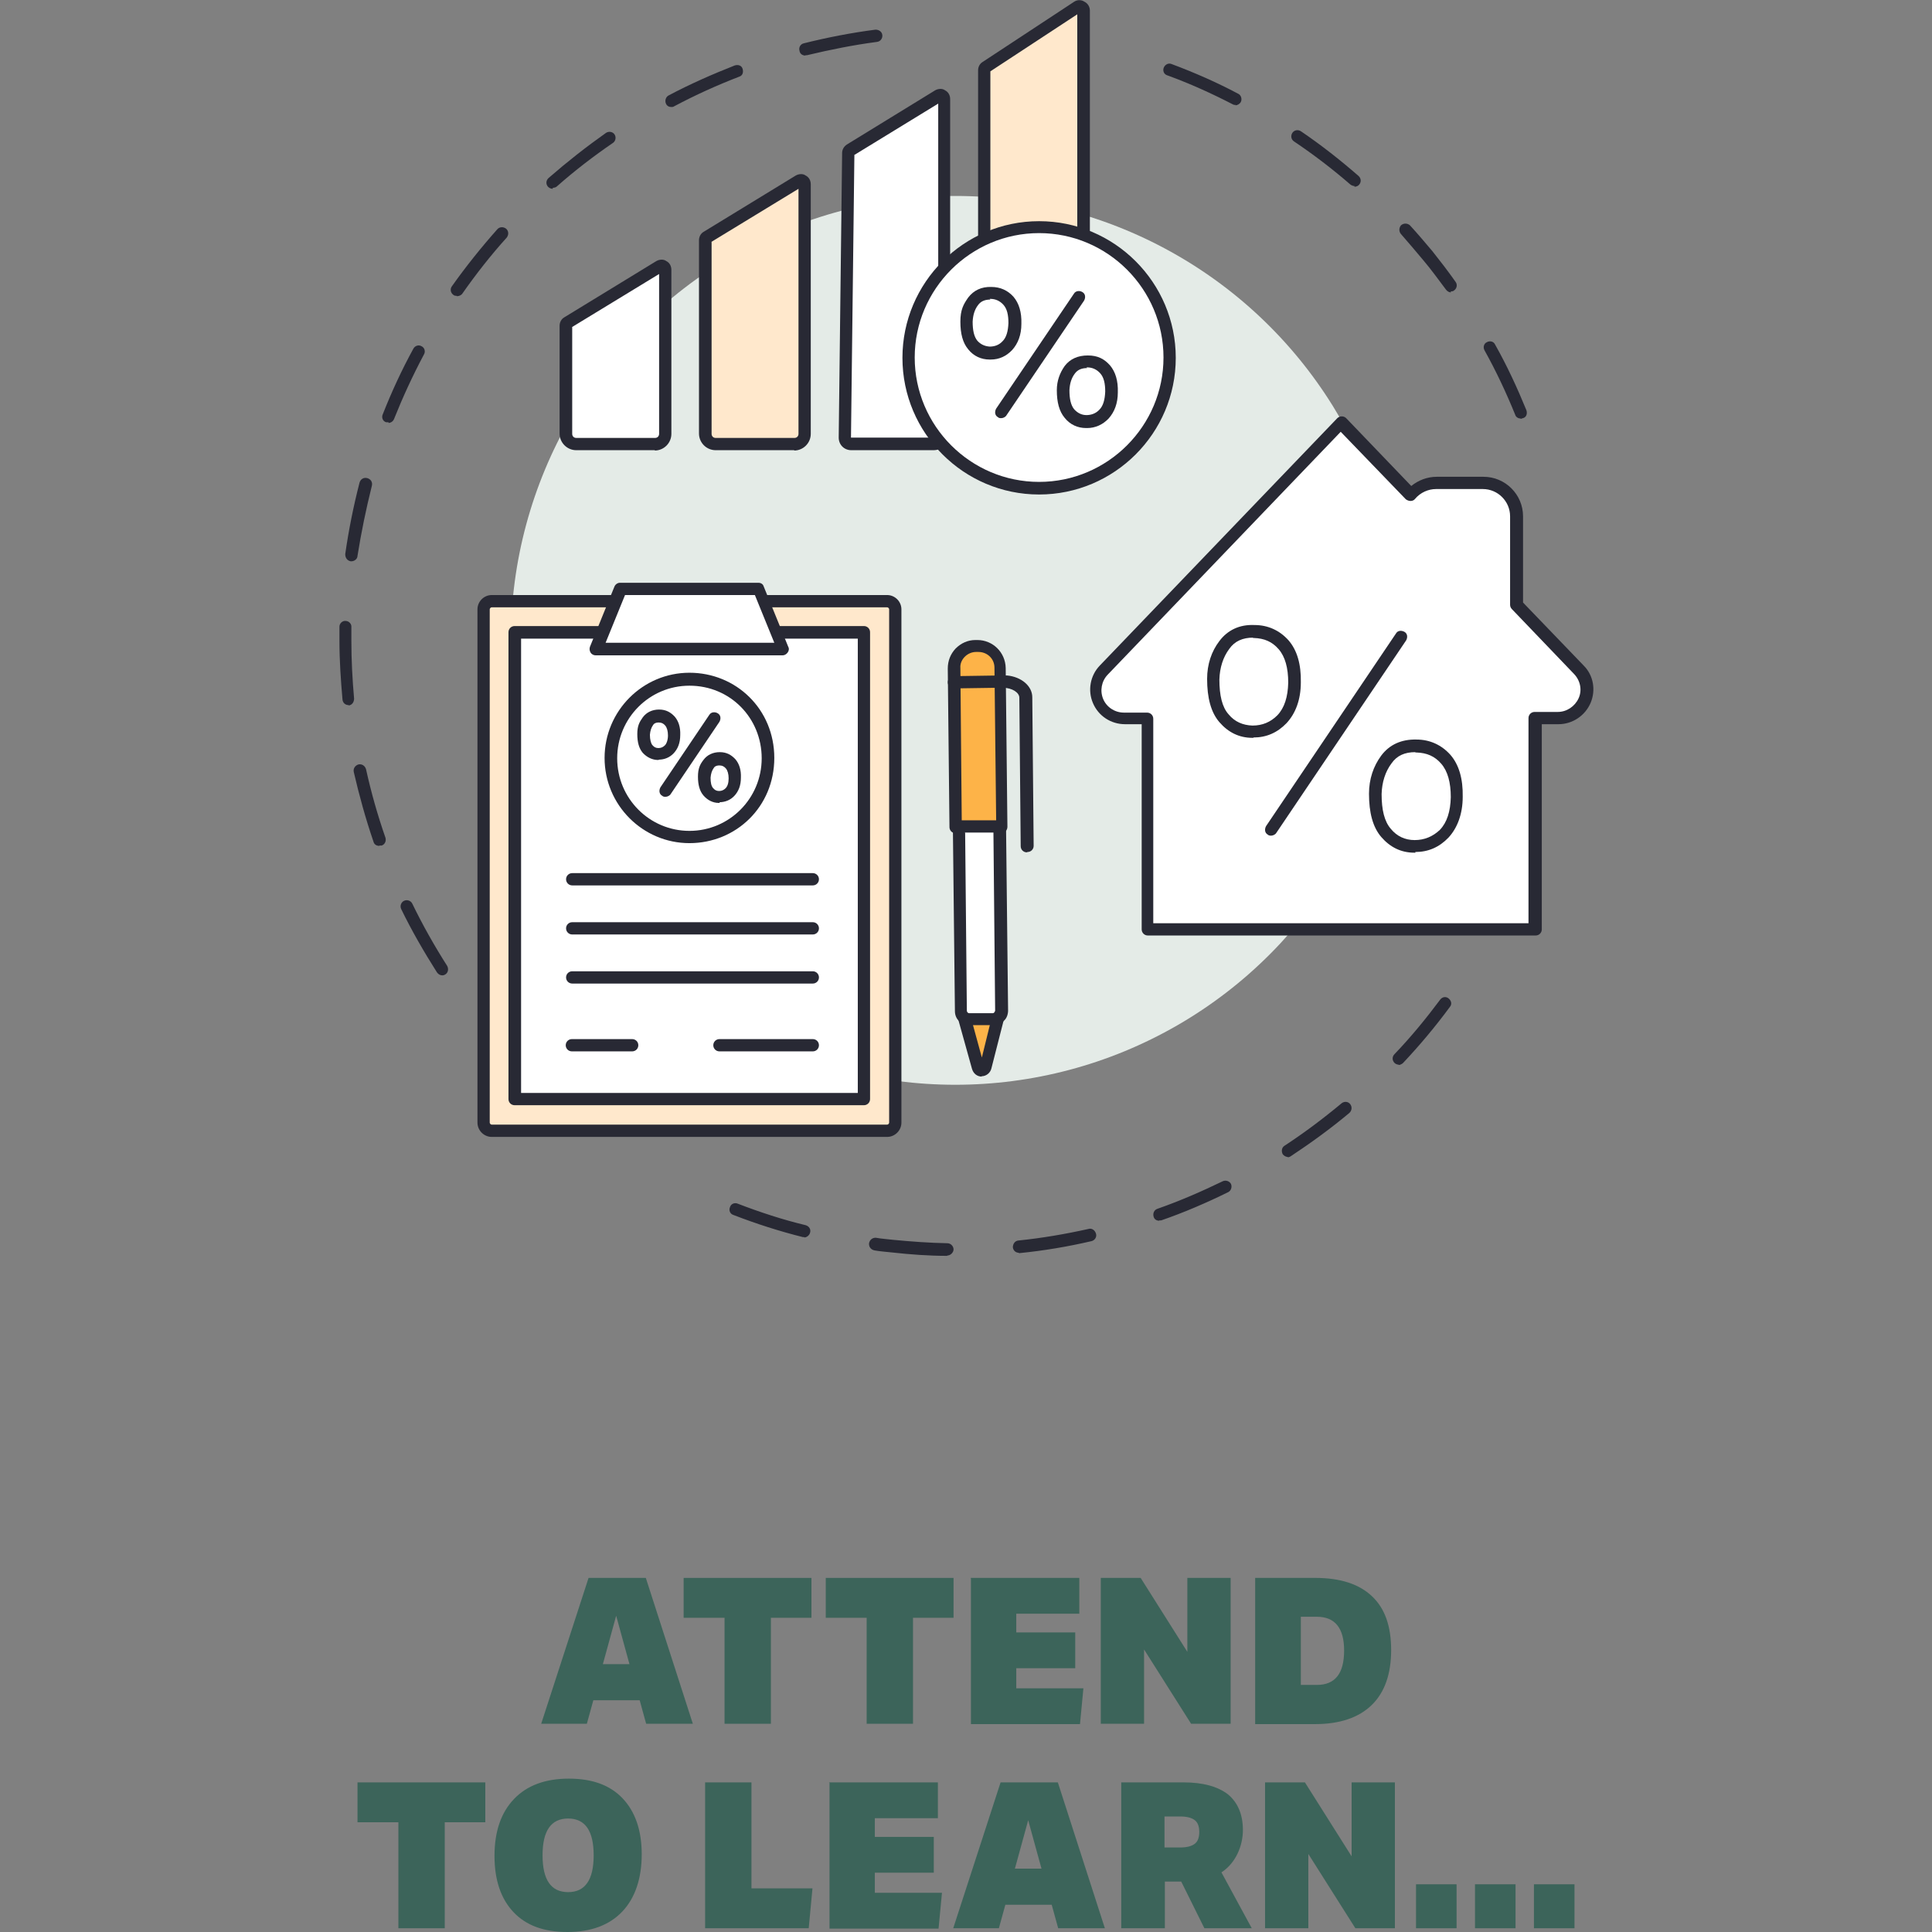 <?xml version="1.0" encoding="UTF-8"?>
<svg id="a" xmlns="http://www.w3.org/2000/svg" version="1.1" viewBox="0 0 566.9 566.9">
  <rect x="0" y="0" width="566.9" height="566.9" fill="#808080" stroke="none"/>
  <!-- Generator: Adobe Illustrator 29.0.0, SVG Export Plug-In . SVG Version: 2.1.0 Build 186)  -->
  <defs>
    <style>
      .st0 {
        fill: #fdb348;
      }

      .st1 {
        fill: #ffe8cc;
      }

      .st2 {
        fill: #e4ebe7;
      }

      .st3 {
        isolation: isolate;
      }

      .st4 {
        fill: #fff;
      }

      .st5 {
        fill: #003887;
      }

      .st6 {
        fill: #282934;
      }

      .st7 {
        fill: #3c645a;
      }
    </style>
  </defs>
  <g>
    <path class="st6" d="M446.2,122.8c-.7,0-1.4-.4-1.6-1.1-2.6-6.4-5.6-12.8-9-18.9-.5-.9-.2-2,.7-2.4.9-.5,2-.2,2.4.7,3.5,6.2,6.5,12.7,9.2,19.3.3,1,0,2-1,2.3-.3,0-.4.2-.7.2h0ZM425.8,85.8c-.6,0-1.1-.3-1.5-.8-2.2-2.9-4.4-6-6.8-8.8-2.1-2.5-4.2-5-6.4-7.5-.7-.8-.6-1.9,0-2.6.8-.7,1.9-.6,2.6,0,2.3,2.5,4.4,5,6.6,7.6,2.3,2.9,4.7,6,6.8,9,.6.8.4,1.9-.4,2.5-.3.3-.7.3-1,.3h0s0,.2,0,.2ZM397.5,54.6c-.4,0-.9-.2-1.2-.4-5.3-4.6-10.8-8.8-16.6-12.7-.9-.6-1-1.7-.5-2.5.6-.9,1.7-1,2.5-.5,5.9,4,11.5,8.4,16.9,13.1.8.7.9,1.8.2,2.6-.3.4-.9.6-1.4.6h0ZM362.6,30.8c-.3,0-.6,0-.9-.2-6.2-3.2-12.6-6.1-19.2-8.5-1-.3-1.4-1.4-1-2.3s1.4-1.4,2.3-1c6.7,2.5,13.3,5.4,19.5,8.7.9.4,1.2,1.6.8,2.4-.3.6-1,1-1.6,1,0,0,0,0,0,0Z"/>
    <path class="st6" d="M129.8,286.2c-.6,0-1.2-.3-1.6-.9-3.8-6-7.4-12.2-10.5-18.6-.4-.9,0-2,.9-2.4s2,0,2.4.9c3,6.2,6.5,12.4,10.2,18.2.5.9.3,2-.5,2.5-.3.2-.6.3-1,.3h0ZM111.3,248.2c-.8,0-1.5-.4-1.7-1.2-2.3-6.7-4.2-13.6-5.8-20.5-.2-1,.4-1.9,1.4-2.2,1-.2,1.9.4,2.2,1.4,1.5,6.8,3.4,13.5,5.7,20.1.3,1-.2,2-1.1,2.3-.2,0-.4,0-.6,0h0ZM102.3,206.9c-1,0-1.7-.7-1.8-1.6-.5-5.7-.9-11.5-.9-17.3v-4.1c0-1,.9-1.8,1.8-1.7,1,0,1.8.9,1.7,1.8v4c0,5.6.3,11.4.8,17,0,1-.6,1.9-1.6,2h-.2.2ZM103.2,164.7h-.3c-1-.2-1.6-1-1.6-2.1,1-7,2.4-14,4.2-21,.3-1,1.2-1.6,2.3-1.3,1,.3,1.6,1.2,1.3,2.3-1.7,6.8-3.1,13.6-4.2,20.5,0,.9-.9,1.6-1.8,1.6h0ZM114,123.9c-.3,0-.4,0-.7,0-1-.3-1.4-1.4-1-2.3,2.6-6.6,5.6-13.1,9-19.3.5-.9,1.6-1.2,2.4-.7.9.4,1.2,1.6.7,2.4-3.3,6.2-6.2,12.5-8.8,19-.3.7-1,1.1-1.6,1.1h0ZM134,86.8c-.3,0-.7,0-1-.3-.8-.6-1-1.7-.4-2.5,4.1-5.8,8.6-11.4,13.3-16.7.7-.8,1.8-.8,2.6-.2.8.7.8,1.8.2,2.6-4.7,5.2-9,10.7-13,16.4-.3.5-1,.8-1.5.8h-.2ZM162.2,55.4c-.5,0-1-.2-1.4-.6-.7-.8-.6-1.9.2-2.6,5.4-4.7,11-9.1,16.8-13.2.9-.6,2-.3,2.5.4.6.9.3,2-.4,2.5-5.7,3.9-11.3,8.2-16.5,12.8-.3.3-.8.4-1.2.4v.2h0ZM197,31.4c-.7,0-1.3-.3-1.6-1-.4-.9,0-2,.8-2.4,6.2-3.3,12.8-6.2,19.4-8.8,1-.3,2,0,2.3,1s0,2-1,2.3c-6.5,2.5-12.9,5.4-19.1,8.7-.3.2-.5.2-.9.2,0,0,0,0,0,0ZM236.3,16.3c-.8,0-1.6-.5-1.7-1.4-.3-1,.3-2,1.3-2.2,6.8-1.7,14-3.1,21-4,1,0,1.9.6,2,1.6s-.6,1.9-1.6,2c-6.9.9-13.8,2.3-20.5,3.9h-.4Z"/>
    <path class="st6" d="M277.9,368.5c-5.4,0-10.8-.4-16.2-1-1.7-.2-3.5-.3-5.1-.6-1-.2-1.7-1-1.6-2.1.2-1,1-1.7,2.1-1.6,1.6.3,3.4.4,5,.6,5.2.5,10.6.9,15.9,1,1,0,1.8.9,1.8,1.8s-.9,1.8-1.8,1.8h0ZM299,367.6c-1,0-1.7-.7-1.8-1.6,0-1,.6-1.9,1.6-2,6.9-.7,13.9-1.9,20.6-3.4,1-.3,1.9.4,2.2,1.4s-.4,2-1.4,2.2c-6.9,1.6-14,2.8-21.1,3.5h-.2,0ZM236,363h-.4c-6.8-1.7-13.7-3.9-20.4-6.5-1-.3-1.4-1.4-1-2.3.3-1,1.4-1.4,2.3-1,6.5,2.5,13.2,4.7,19.9,6.3,1,.3,1.6,1.2,1.3,2.2-.2.8-1,1.4-1.7,1.4h0ZM340.2,358.2c-.8,0-1.5-.4-1.7-1.2-.3-1,.2-2,1.1-2.3,6.6-2.3,13-5.1,19.2-8.1.9-.4,2,0,2.4.8.4.9,0,2-.8,2.4-6.3,3.1-13,6-19.7,8.3-.2,0-.4,0-.6,0h0ZM378,339.5c-.6,0-1.2-.3-1.6-.8-.5-.9-.3-2,.5-2.5,5.8-3.8,11.4-8,16.8-12.5.8-.6,1.9-.5,2.5.3.6.8.5,1.9-.3,2.6-5.5,4.6-11.3,8.8-17.2,12.7-.3.2-.7.3-1,.3h0ZM410.4,312.4c-.4,0-.9-.2-1.2-.5-.7-.7-.8-1.8,0-2.6,4.8-5,9.3-10.5,13.4-16,.6-.8,1.7-1,2.5-.3s1,1.7.3,2.5c-4.2,5.7-8.8,11.2-13.7,16.4-.3.3-.9.6-1.3.6h0Z"/>
    <circle class="st2" cx="280.3" cy="187.9" r="130.4"/>
    <g>
      <g>
        <path class="st4" d="M336.6,272.7v-62.1h-6.8c-3.4,0-6.4-2-7.7-5.1-1.3-3.1-.7-6.7,1.6-9.1l69.7-72.6,20.4,21.2c1.8-2.2,4.5-3.5,7.5-3.5h13.7c5.4,0,9.8,4.4,9.8,9.8v26l18.3,19.1c2.3,2.4,2.9,6,1.6,9.1s-4.3,5.1-7.7,5.1h-6.8v62.1h-113.7Z"/>
        <path class="st6" d="M450.4,274.5h-113.6c-1,0-1.8-.8-1.8-1.8v-60.2h-4.9c-4.1,0-7.8-2.4-9.4-6.2-1.6-3.7-.8-8.1,2-11l69.7-72.6c.7-.7,1.9-.7,2.6,0l19.1,19.9c2.1-1.7,4.7-2.7,7.5-2.7h13.7c6.4,0,11.6,5.2,11.6,11.6v25.3l17.8,18.5c2.9,2.9,3.6,7.3,2,11-1.6,3.7-5.3,6.2-9.4,6.2h-4.9v60.2c0,1-.8,1.8-1.8,1.8h0ZM338.5,270.9h110v-60.2c0-1,.8-1.8,1.8-1.8h6.8c2.6,0,5-1.6,6.1-4s.5-5.2-1.3-7.1l-18.3-19.1c-.3-.3-.5-.8-.5-1.2v-26c0-4.4-3.6-8-8-8h-13.7c-2.3,0-4.6,1-6.2,2.9-.3.4-.8.6-1.3.6s-1-.2-1.4-.5l-19.1-19.8-68.4,71.3c-1.8,1.9-2.3,4.7-1.3,7.1s3.4,4,6.1,4h6.8c1,0,1.8.8,1.8,1.8v60.2-.2h0Z"/>
      </g>
      <g>
        <g>
          <path class="st4" d="M373,243.4l38.1-56.5-38.1,56.5Z"/>
          <path class="st6" d="M373,245.2c-.3,0-.7,0-1-.3-.9-.5-1-1.6-.5-2.5l38.1-56.5c.5-.9,1.6-1,2.5-.5.9.5,1,1.6.5,2.5l-38.1,56.5c-.3.5-1,.8-1.5.8h0Z"/>
        </g>
        <g>
          <path class="st6" d="M367.8,216.5h-.3c-3.9,0-7.1-1.6-9.7-4.6-2.5-2.9-3.6-7.2-3.6-12.7,0-4.3,1.3-8.1,3.6-11.1,2.4-3.2,5.9-4.9,10.3-4.7,4,0,7.4,1.6,10,4.5,2.5,2.9,3.7,7,3.6,12.3,0,5.2-1.6,9.2-4.2,12-2.7,2.8-5.9,4.2-9.7,4.2h0ZM367.7,187.1c-3,0-5.4,1-7,3.3-1.8,2.4-2.8,5.5-2.9,9,0,4.6.8,8.1,2.7,10.2,1.8,2.2,4.2,3.2,7,3.3,2.9,0,5.3-1,7.3-3,2.1-2.2,3.1-5.4,3.2-9.6,0-4.3-.9-7.6-2.8-9.8s-4.2-3.2-7.3-3.3h-.3Z"/>
          <path class="st6" d="M415.3,250.2h-.3c-3.9,0-7.1-1.6-9.7-4.6-2.5-2.9-3.6-7.2-3.6-12.7,0-4.3,1.3-8.1,3.6-11.2,2.4-3.2,5.9-4.8,10.3-4.7,4,0,7.4,1.6,10,4.5,2.5,2.9,3.7,7,3.6,12.3,0,5.1-1.6,9.2-4.2,12-2.7,2.8-5.9,4.2-9.7,4.2h0ZM415.3,220.7c-3.1,0-5.4,1-7,3.3-1.8,2.4-2.8,5.5-2.9,9,0,4.6.8,8,2.7,10.2,1.8,2.2,4.2,3.3,7,3.3s5.3-1,7.4-3c2.1-2.2,3.1-5.4,3.2-9.6,0-4.3-.9-7.6-2.8-9.8s-4.2-3.2-7.3-3.3h-.3Z"/>
        </g>
      </g>
    </g>
    <g>
      <g>
        <path class="st1" d="M144.3,176.3h116c1.4,0,2.4,1.1,2.4,2.4v150.6c0,1.4-1.1,2.4-2.4,2.4h-116c-1.4,0-2.4-1.1-2.4-2.4v-150.6c0-1.4,1.1-2.4,2.4-2.4Z"/>
        <path class="st6" d="M260.3,333.6h-116c-2.3,0-4.2-1.9-4.2-4.2v-150.6c0-2.3,1.9-4.2,4.2-4.2h116c2.3,0,4.2,1.9,4.2,4.2v150.6c0,2.3-1.9,4.2-4.2,4.2ZM144.3,178.2c-.3,0-.6.3-.6.6v150.6c0,.3.3.6.6.6h116c.3,0,.6-.3.6-.6v-150.6c0-.3-.3-.6-.6-.6h-116Z"/>
      </g>
      <g>
        <rect class="st4" x="151.1" y="185.5" width="102.5" height="137"/>
        <path class="st6" d="M253.5,324.3h-102.5c-1,0-1.8-.8-1.8-1.8v-137c0-1,.8-1.8,1.8-1.8h102.5c1,0,1.8.8,1.8,1.8v137c0,1-.8,1.8-1.8,1.8ZM152.9,320.7h98.8v-133.3h-98.8v133.3Z"/>
      </g>
      <g>
        <path class="st4" d="M167.9,258h70.6-70.6Z"/>
        <path class="st6" d="M238.5,259.8h-70.6c-1,0-1.8-.8-1.8-1.8s.8-1.8,1.8-1.8h70.6c1,0,1.8.8,1.8,1.8s-.8,1.8-1.8,1.8Z"/>
      </g>
      <g>
        <path class="st4" d="M167.9,272.4h70.6-70.6Z"/>
        <path class="st6" d="M238.5,274.2h-70.6c-1,0-1.8-.8-1.8-1.8s.8-1.8,1.8-1.8h70.6c1,0,1.8.8,1.8,1.8s-.8,1.8-1.8,1.8Z"/>
      </g>
      <g>
        <path class="st4" d="M167.9,286.8h70.6-70.6Z"/>
        <path class="st6" d="M238.5,288.6h-70.6c-1,0-1.8-.8-1.8-1.8s.8-1.8,1.8-1.8h70.6c1,0,1.8.8,1.8,1.8s-.8,1.8-1.8,1.8Z"/>
      </g>
      <g>
        <path class="st4" d="M211.1,306.7h27.4-27.4Z"/>
        <path class="st6" d="M238.5,308.5h-27.4c-1,0-1.8-.8-1.8-1.8s.8-1.8,1.8-1.8h27.4c1,0,1.8.8,1.8,1.8s-.8,1.8-1.8,1.8Z"/>
      </g>
      <g>
        <path class="st4" d="M167.9,306.7h17.7-17.7Z"/>
        <path class="st6" d="M185.5,308.5h-17.7c-1,0-1.8-.8-1.8-1.8s.8-1.8,1.8-1.8h17.7c1,0,1.8.8,1.8,1.8s-.8,1.8-1.8,1.8Z"/>
      </g>
      <g>
        <polygon class="st4" points="229.8 190.5 174.8 190.5 182 172.8 222.6 172.8 229.8 190.5"/>
        <path class="st6" d="M229.8,192.3h-55c-.6,0-1.2-.3-1.5-.8s-.4-1.1-.2-1.7l7.2-17.7c.3-.7,1-1.1,1.6-1.1h40.6c.8,0,1.4.4,1.6,1.1l7.2,17.7c.3.5.2,1.2-.2,1.7s-.9.8-1.5.8h0ZM177.5,188.6h49.7l-5.7-14h-38.1l-5.7,14h0Z"/>
      </g>
      <g>
        <path class="st4" d="M225.3,222.5c0,12.7-10.3,23.1-23.1,23.1s-23.1-10.3-23.1-23.1,10.3-23.1,23.1-23.1,23.1,9.4,23.1,23.1Z"/>
        <path class="st6" d="M202.3,247.4c-13.7,0-24.9-11.2-24.9-25s11.2-25,24.9-25,24.9,10.7,24.9,25-11.2,25-24.9,25ZM202.3,201.2c-11.7,0-21.2,9.5-21.2,21.3s9.5,21.3,21.2,21.3,21.2-9.5,21.2-21.3-9.2-21.3-21.2-21.3h0Z"/>
      </g>
      <g>
        <g>
          <path class="st0" d="M283.2,299.1l3.9,14c.3,1.2,2,1.1,2.3,0l3.6-14.1h-9.7Z"/>
          <path class="st6" d="M288.1,315.9c-1.4,0-2.5-.9-2.9-2.3l-3.9-14c-.3-1,.3-2,1.3-2.3,1-.3,2,.3,2.3,1.3l3.2,11.7,2.9-11.8c.3-1,1.2-1.6,2.2-1.3s1.6,1.2,1.3,2.2l-3.6,14.1c-.3,1.3-1.5,2.3-2.9,2.3h0Z"/>
        </g>
        <g>
          <path class="st0" d="M293.6,195.9c0-3.6-2.9-6.5-6.6-6.4h-.6c-3.6,0-6.5,2.9-6.4,6.6l.5,46.5h13.7l-.5-46.6h0Z"/>
          <path class="st6" d="M280.4,244.5c-1,0-1.8-.8-1.8-1.8l-.5-46.5c0-2.3.8-4.3,2.3-5.9,1.6-1.6,3.6-2.5,5.8-2.5h.6c4.5,0,8.2,3.6,8.3,8.2l.5,46.6c0,.5-.2,1-.5,1.3s-.8.5-1.3.5h-13.7.3,0ZM287.1,191.3h-.7c-1.2,0-2.4.5-3.3,1.4s-1.4,2.1-1.3,3.3l.4,44.7h10.1l-.5-44.8c0-2.6-2.1-4.6-4.7-4.6h0Z"/>
        </g>
        <path class="st6" d="M301.3,250.1c-1,0-1.8-.8-1.8-1.8l-.4-43.6c0-1.4-2-2.9-4.9-2.9s0,0,0,0c-1,0-1.8-.8-1.8-1.8s.8-1.8,1.8-1.8h1.3c4.2.4,7.4,3.1,7.4,6.4l.4,43.6c0,1-.8,1.8-1.8,1.8h0Z"/>
        <g>
          <path class="st4" d="M293.6,200l-13.6.2,13.6-.2Z"/>
          <path class="st6" d="M279.9,202c-1,0-1.8-.8-1.8-1.8s.8-1.8,1.8-1.8l13.6-.2c1,0,1.8.8,1.8,1.8s-.8,1.8-1.8,1.8l-13.6.2h0Z"/>
        </g>
        <g>
          <path class="st4" d="M284.5,299.1h6.9c1.4,0,2.5-1.2,2.5-2.6l-.6-54h-12c0,0,.6,54.1.6,54.1,0,1.4,1.1,2.5,2.5,2.5Z"/>
          <path class="st6" d="M284.5,300.9c-1.1,0-2.3-.4-3-1.2-.9-.8-1.3-1.9-1.3-3l-.6-54c0-.5.2-1,.5-1.3s.8-.5,1.3-.5h12c1,0,1.8.7,1.8,1.6l.6,54c0,1.1-.4,2.3-1.2,3-.8.9-1.9,1.3-3,1.3h-7ZM283.2,244.4l.5,52.2c0,.3.3.7.7.7h6.9c.3,0,.4-.2.5-.3,0,0,.2-.3.2-.5l-.5-52.2h-8.4,0Z"/>
        </g>
      </g>
      <g>
        <g>
          <path class="st4" d="M195.3,232l14.3-21.2-14.3,21.2Z"/>
          <path class="st6" d="M195.3,233.8c-.3,0-.7,0-1-.3-.9-.5-1-1.6-.5-2.5l14.3-21.2c.5-.9,1.7-1,2.5-.5.9.5,1,1.6.5,2.5l-14.3,21.2c-.3.5-1,.8-1.5.8h0Z"/>
        </g>
        <g>
          <path class="st6" d="M193.3,223h-.2c-1.7,0-3.3-.8-4.5-2.1-1.1-1.3-1.6-3.1-1.6-5.5s.6-3.5,1.6-4.9c1.1-1.5,2.8-2.3,4.8-2.3s3.4.8,4.6,2.1c1.1,1.3,1.7,3.1,1.6,5.4,0,2.3-.7,4-1.9,5.3-1.2,1.3-2.8,1.9-4.4,1.9h0ZM193.3,212c-1,0-1.5.4-1.7.8-.5.7-.8,1.6-.9,2.8,0,1.4.3,2.5.7,3,.5.6,1,.9,1.8.9s1.4-.3,1.9-.8.9-1.6.9-2.9-.3-2.3-.8-2.9c-.5-.6-1.1-.9-1.9-.9h0Z"/>
          <path class="st6" d="M211.1,235.6h-.2c-1.7,0-3.3-.8-4.5-2.2-1.1-1.3-1.6-3.1-1.6-5.5s.6-3.6,1.6-4.9c1.1-1.5,2.8-2.3,4.8-2.3s3.4.8,4.6,2.1c1.1,1.3,1.7,3.1,1.6,5.4,0,2.3-.7,4-1.9,5.3s-2.8,1.9-4.5,1.9h.2,0ZM211.1,224.6c-1,0-1.5.4-1.7.8-.5.7-.8,1.6-.9,2.8,0,1.4.2,2.4.7,3s1,.9,1.8.9,1.4-.3,1.9-.8c.6-.6.9-1.6.9-2.9s-.3-2.3-.8-2.9c-.5-.6-1.1-.9-1.9-.9h0Z"/>
        </g>
      </g>
    </g>
    <g>
      <g>
        <g>
          <path class="st1" d="M233.1,130.3h-23.1c-1.6,0-3-1.4-3-3v-56.7c0-.4.2-.8.5-1l27-16.5c.8-.4,1.7,0,1.7,1v73.2c0,1.6-1.4,3-3,3h0Z"/>
          <path class="st6" d="M233.1,132.1h-23.1c-2.7,0-4.9-2.2-4.9-4.9v-56.7c0-1,.5-2,1.4-2.5l27-16.5c.9-.5,2.1-.6,2.9,0,1,.5,1.5,1.5,1.5,2.6v73.2c0,2.7-2.2,4.9-4.9,4.9h0ZM208.8,71v56.3c0,.7.5,1.2,1.2,1.2h23.1c.7,0,1.2-.5,1.2-1.2V55.4l-25.6,15.6h0Z"/>
        </g>
        <g>
          <path class="st4" d="M274.1,130.3h-24.3c-1,0-1.9-.9-1.9-1.9l1-83.5c0-.3.2-.8.5-1l25.9-15.9c.8-.4,1.7,0,1.7,1v98.1c0,1.6-1.4,3-3,3h0Z"/>
          <path class="st6" d="M274.1,132.1h-24.3c-2.1,0-3.7-1.6-3.7-3.7l1-83.5c0-1,.5-1.9,1.4-2.5l25.9-15.9c.9-.5,2.1-.6,2.9,0,1,.5,1.5,1.5,1.5,2.6v98.1c0,2.7-2.2,4.9-4.9,4.9h0ZM250.7,45.4l-1,83h24.4c.7,0,1.2-.5,1.2-1.1V30.4s-24.5,15-24.5,15Z"/>
        </g>
        <g>
          <path class="st1" d="M315,130.3h-23.1c-1.6,0-3-1.4-3-3V20.6c0-.3.2-.7.5-1l27-17.7c.8-.5,1.7,0,1.7,1v124.4c0,1.6-1.4,3-3,3Z"/>
          <path class="st6" d="M315,132.1h-23.1c-2.7,0-4.9-2.2-4.9-4.9V20.6c0-1,.5-1.9,1.3-2.4L315.2.5c.9-.6,2.1-.6,3,0,1,.5,1.6,1.5,1.6,2.6v124.4c0,2.7-2.2,4.9-4.9,4.9h0ZM290.6,20.9v106.4c0,.7.5,1.2,1.2,1.2h23.1c.7,0,1.2-.5,1.2-1.2V4.2l-25.6,16.8h0Z"/>
        </g>
        <g>
          <path class="st4" d="M195.3,79.2v48.1c0,1.6-1.4,3-3,3h-23.1c-1.6,0-3-1.4-3-3v-31.6c0-.4.2-.8.5-1l27-16.5c.8-.4,1.7,0,1.7,1h0Z"/>
          <path class="st6" d="M192.2,132.1h-23.1c-2.7,0-4.9-2.2-4.9-4.9v-31.6c0-1,.5-2,1.4-2.5l27-16.5c.9-.5,2.1-.6,2.9,0,1,.5,1.5,1.5,1.5,2.6v48.1c0,2.7-2.2,4.9-4.9,4.9h0ZM167.9,96v31.3c0,.7.5,1.2,1.2,1.2h23.1c.7,0,1.2-.5,1.2-1.2v-46.9l-25.6,15.6h0Z"/>
        </g>
      </g>
      <path class="st5" d="M335.7,90.4c-.6,0-1.2-.3-1.6-1-.2-.3-.4-.8-.6-1.1-.5-.9-.3-2,.6-2.5s2-.3,2.5.6c.3.4.4.8.7,1.2.5.9.2,2-.7,2.5-.3.2-.6.3-.9.3h0Z"/>
      <g>
        <circle class="st4" cx="304.9" cy="105" r="38.3"/>
        <path class="st6" d="M304.9,145.1c-22.1,0-40.1-18-40.1-40.1s18-40.1,40.1-40.1,40.1,18,40.1,40.1-18,40.1-40.1,40.1ZM304.9,68.4c-20.1,0-36.5,16.4-36.5,36.5s16.4,36.5,36.5,36.5,36.5-16.4,36.5-36.5-16.4-36.5-36.5-36.5Z"/>
      </g>
      <g>
        <g>
          <path class="st4" d="M293.8,120.9l22.8-33.7-22.8,33.7Z"/>
          <path class="st6" d="M293.8,122.7c-.3,0-.7,0-1-.3-.9-.5-1-1.6-.5-2.5l22.8-33.7c.5-.9,1.7-1,2.5-.5.9.5,1,1.6.5,2.5l-22.8,33.7c-.3.5-1,.8-1.5.8h0Z"/>
        </g>
        <g>
          <path class="st6" d="M290.6,105.5h-.2c-2.5,0-4.7-1-6.3-3-1.6-1.9-2.3-4.6-2.3-8.1s.9-5.1,2.3-7.1c1.6-2.1,3.9-3.2,6.8-3.1,2.6,0,4.8,1,6.5,2.9,1.6,1.9,2.4,4.5,2.3,7.9,0,3.3-1,5.8-2.7,7.7-1.7,1.8-3.8,2.8-6.3,2.8ZM290.6,87.9c-1.6,0-2.8.5-3.6,1.6-1,1.3-1.5,2.9-1.6,4.9,0,2.5.4,4.4,1.4,5.6,1,1.1,2.2,1.6,3.6,1.7,1.5,0,2.8-.5,3.8-1.6,1.1-1.1,1.6-2.9,1.7-5.3,0-2.4-.4-4.2-1.5-5.4-1-1.1-2.3-1.7-3.8-1.7h-.2,0Z"/>
          <path class="st6" d="M319,125.6h-.3c-2.5,0-4.7-1-6.3-3-1.6-1.9-2.3-4.6-2.3-8.1,0-2.8.9-5.1,2.3-7.1,1.6-2.1,3.9-3.1,6.8-3.1s4.8,1,6.5,2.9c1.6,1.9,2.4,4.5,2.3,7.9,0,3.3-1,5.8-2.7,7.7-1.7,1.8-3.9,2.8-6.3,2.8h0ZM319,108c-1.6,0-2.8.5-3.6,1.6-1,1.3-1.5,2.9-1.6,4.9,0,2.5.4,4.4,1.4,5.6,1,1.1,2.2,1.7,3.6,1.7s2.8-.5,3.8-1.6c1.1-1.1,1.6-2.9,1.7-5.3,0-2.4-.4-4.2-1.5-5.4-1-1.1-2.3-1.7-3.8-1.7h-.2,0Z"/>
        </g>
      </g>
    </g>
  </g>
  <g class="st3">
    <path class="st7" d="M172.2,505.8h-13.4l13.9-42.8h16.8l13.8,42.8h-13.7l-1.9-6.9h-13.6l-1.9,6.9h0ZM180.8,474.1l-3.9,14.2h7.8l-3.9-14.2h0Z"/>
    <path class="st7" d="M212.5,474.7h-11.9v-11.7h37.5v11.7h-11.9v31.1h-13.6v-31.1h-.1Z"/>
    <path class="st7" d="M254.2,474.7h-11.9v-11.7h37.5v11.7h-11.9v31.1h-13.6v-31.1h0Z"/>
    <path class="st7" d="M284.8,463h31.9v10.5h-18.5v5.5h17.3v10.5h-17.3v5.9h19.7l-1,10.5h-32v-42.8h-.1Z"/>
    <path class="st7" d="M323,463h11.7l13.7,21.7v-21.7h12.7v42.8h-11.6l-13.8-21.8v21.8h-12.7v-42.8h0Z"/>
    <path class="st7" d="M368.3,463h17.6c7.4,0,12.9,1.8,16.7,5.4s5.6,8.8,5.6,15.8-1.9,12.4-5.7,16.1c-3.8,3.7-9.4,5.6-16.6,5.6h-17.6v-42.8h0ZM394.4,484.3c0-6.6-2.7-9.9-8-9.9h-4.7v20h4.7c5.4,0,8-3.4,8-10.1Z"/>
    <path class="st7" d="M116.8,534.7h-11.9v-11.7h37.5v11.7h-11.9v31.1h-13.6v-31.1h0Z"/>
    <path class="st7" d="M145.1,544.6c0-7.2,1.9-12.7,5.7-16.7s9.2-6,16.1-6,12.1,1.9,15.8,5.8c3.7,3.9,5.6,9.4,5.6,16.4s-1.9,12.8-5.7,16.8-9.2,6-16.1,6-12.1-1.9-15.8-5.8c-3.7-3.9-5.6-9.4-5.6-16.5ZM159.2,544.4c0,7.2,2.5,10.8,7.5,10.8s7.5-3.6,7.5-10.8-2.5-10.8-7.5-10.8-7.5,3.6-7.5,10.8Z"/>
    <path class="st7" d="M206.9,523h13.6v31.1h17.9l-1.1,11.7h-30.4v-42.8Z"/>
    <path class="st7" d="M243.3,523h31.9v10.5h-18.5v5.5h17.3v10.5h-17.3v5.9h19.7l-1,10.5h-32v-42.8h-.1Z"/>
    <path class="st7" d="M293.1,565.8h-13.4l13.9-42.8h16.8l13.8,42.8h-13.7l-1.9-6.9h-13.6l-1.9,6.9h0ZM301.7,534.1l-3.9,14.2h7.8l-3.9-14.2Z"/>
    <path class="st7" d="M328.9,523h18.4c5.7,0,10,1.2,13,3.5,2.9,2.4,4.4,5.9,4.4,10.5s-2.1,9.7-6.3,12.4l8.9,16.4h-13.9l-6.8-13.7h-4.8v13.7h-12.8v-42.8h-.1ZM351.9,537.6c0-1.6-.4-2.8-1.3-3.5s-2.3-1.1-4.3-1.1h-4.6v9.1h4.6c2,0,3.4-.4,4.3-1.1.9-.7,1.3-1.9,1.3-3.5h0Z"/>
    <path class="st7" d="M371.2,523h11.7l13.7,21.7v-21.7h12.7v42.8h-11.6l-13.8-21.8v21.8h-12.7v-42.8h0Z"/>
    <path class="st7" d="M415.5,552.9h11.9v12.9h-11.9v-12.9Z"/>
    <path class="st7" d="M432.8,552.9h11.9v12.9h-11.9v-12.9Z"/>
    <path class="st7" d="M450.1,552.9h11.9v12.9h-11.9v-12.9Z"/>
  </g>
</svg>